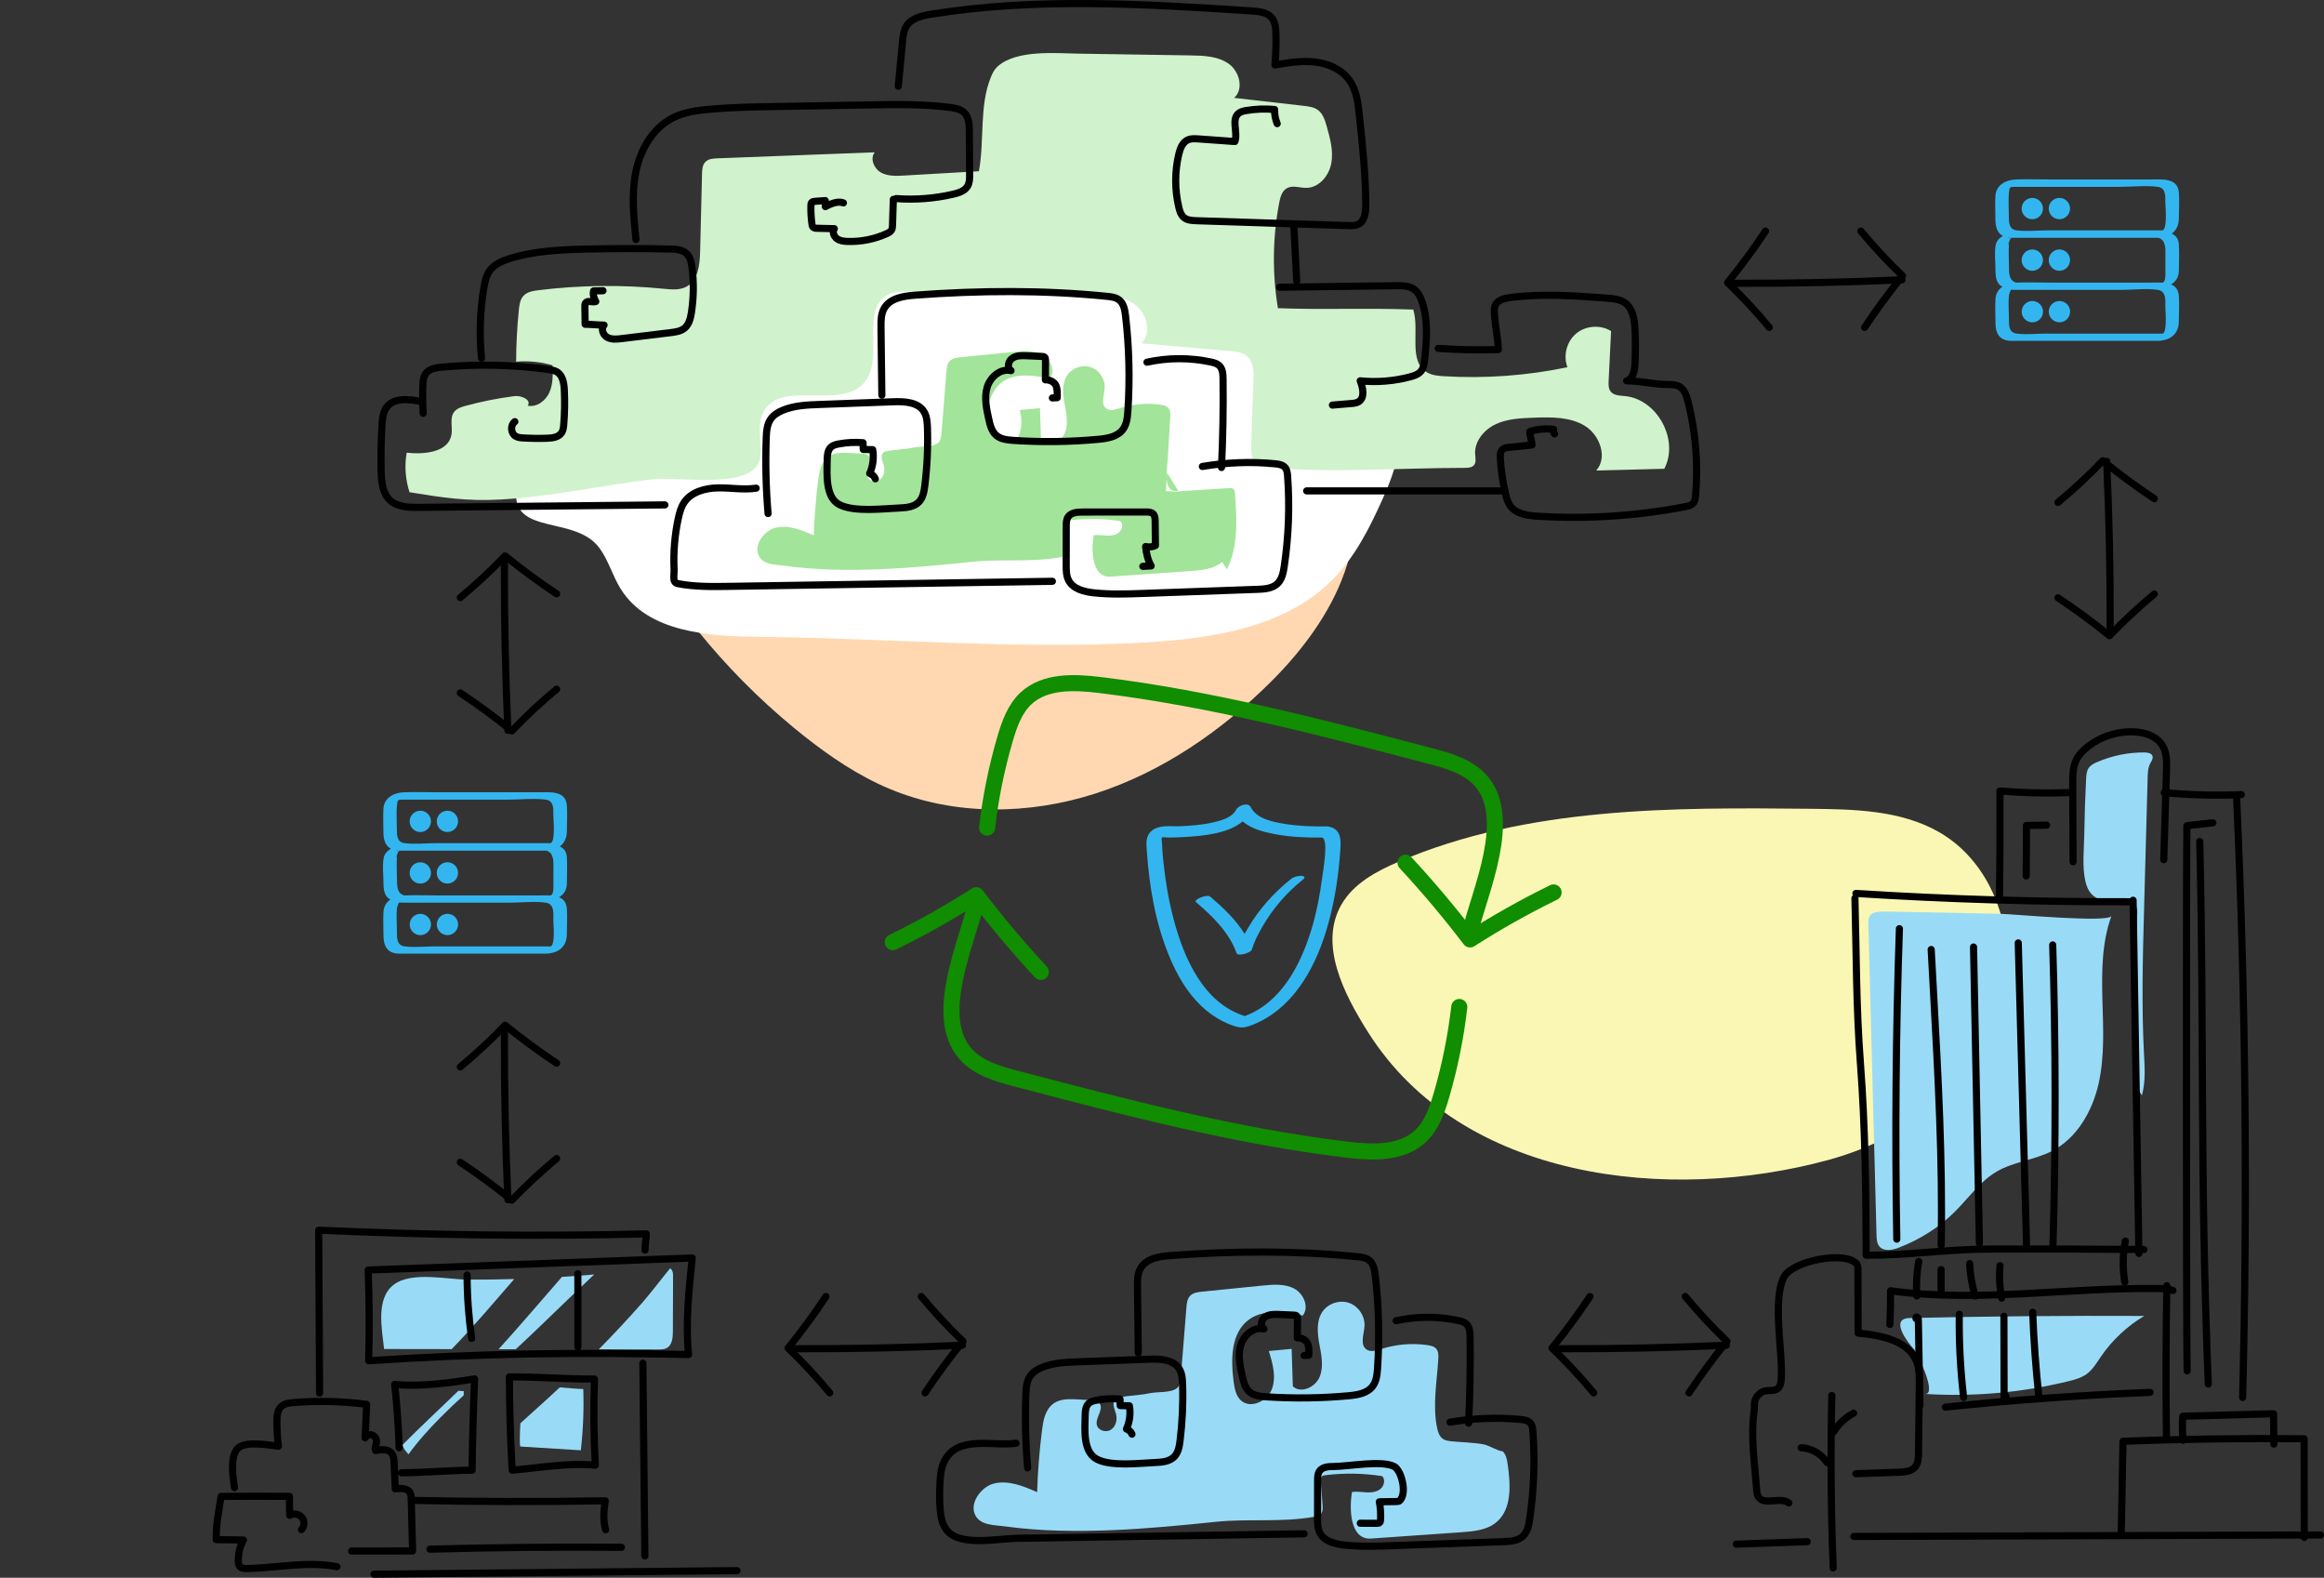 <?xml version="1.0" encoding="utf-8"?>
<svg xmlns="http://www.w3.org/2000/svg" data-name="Layer 2" id="Layer_2" viewBox="0 0 1332.1 904.09">
  <rect x="0" y="0" width="1332.1" height="904.09" fill="#333333" stroke="none"/>
  <defs>
    <style>
      .cls-1, .cls-2, .cls-3 {
        fill: none;
      }

      .cls-1, .cls-4, .cls-5, .cls-6, .cls-7, .cls-8, .cls-9, .cls-10 {
        stroke-width: 0px;
      }

      .cls-2 {
        stroke: #000;
        stroke-width: 4.09px;
      }

      .cls-2, .cls-3 {
        stroke-linecap: round;
        stroke-linejoin: round;
      }

      .cls-3 {
        stroke: #108d00;
        stroke-width: 9.21px;
      }

      .cls-4 {
        fill: #99dbf7;
      }

      .cls-5 {
        fill: #a2e499;
      }

      .cls-6 {
        fill: #33b6ef;
      }

      .cls-7 {
        fill: #d0f2cc;
      }

      .cls-8 {
        fill: #fff;
      }

      .cls-9 {
        fill: #faf7b4;
      }

      .cls-10 {
        fill: #ffd8b1;
      }
    </style>
  </defs>
  <g id="conturs">
    <g>
      <g>
        <path class="cls-10" d="m454.96,416.98c1.88,1.55,3.78,3.09,5.7,4.6,15.22,12.07,31.49,23.05,49.42,30.53,37.06,15.46,79.73,14.89,117.94,2.55,38.22-12.34,72.19-35.83,100.64-64.16,36.18-36.03,62.65-84.96,38.98-134.83-47.61-100.28-229.9-123.14-326.08-89.08-50.26,17.8-92.19,70.45-79.45,124.77,6.09,25.99,20.95,49.09,37.7,69.87,16.44,20.38,34.95,39.09,55.15,55.74Z"/>
        <path class="cls-9" d="m784.15,591.47c-14-22.16-28.28-50.27-15.3-73.04,6.92-12.14,20.08-19.21,32.94-24.7,73.6-31.44,156.32-31.11,236.35-30.27,25.12.26,51.5.85,73.3,13.34,36.64,21,48.43,72.41,32.16,111.38-16.27,38.97-54.76,65.38-95.51,76.48-91.72,24.97-210.33,11.69-263.94-73.19Z"/>
        <path class="cls-8" d="m343.61,314.03c5.19,7.1,7.49,15.92,12.14,23.39,15.61,25.07,50.53,27.21,80.06,27.52,74.02.76,148.08,7.44,221.98,3.12,38.32-2.24,79.57-8.91,106.42-36.34,12.45-12.71,20.69-28.88,27.98-45.11,5.28-11.74,10.25-24.15,9.57-37-1.35-25.32-23.66-44.06-45.4-57.11-67.89-40.74-149.43-58.27-228.06-49.02-78.63,9.25-153.88,45.22-210.46,100.6-8.15,7.98-16.15,16.72-19.74,27.55-12.64,38.23,30.27,21.57,45.5,42.41Z"/>
        <path class="cls-4" d="m861.36,831.66c2,1.96,2.49,4.95,2.88,7.73,1.63,11.69,2.42,25.66-6.76,33.08-5.43,4.38-12.87,5.05-19.84,5.54-17.25,1.2-34.5,2.41-51.74,3.61-12.48.87-12.51-17.96-10.92-26.7,2.76-.38,5.55.12,8.33.25s5.76-.19,7.92-1.95c2.16-1.76,2.98-5.34,1.06-7.35-10.71-1.7-21.66-1.89-32.43-.58-.87.11-1.83.27-2.38.96-.54.67-.5,1.62-.43,2.47.35,4.65.7,9.3,1.05,13.95.12,1.53.19,3.21-.7,4.46-.98,1.38-2.82,1.8-4.49,2.09-18.81,3.26-37.36.89-56.06,2.82-19.67,2.04-39.37,3.95-59.13,4.76-20.49.84-41.2.66-61.55-2.14-6.22-.86-14.68-.41-17.44-7.06-2.92-7.03,4.2-15.67,10.6-17.4,8.41-2.27,17.18,1.32,25.15,4.84.36-11.89,1.3-23.76,2.81-35.56.63-4.93,1.52-10.19,4.93-13.8,5.46-5.78,14.75-3.47,21.93-3.46,2.26,0,4.88.19,6.16,2.05,2.43,3.51-2.57,8.09-1.62,12.25.73,3.19,5.13,4.53,7.94,2.83s3.86-5.45,3.16-8.65c-.44-1.99-1.44-3.87-1.54-5.9-.06-1.22.27-2.54,1.21-3.32.74-.61,1.73-.79,2.68-.94,5.67-.87,11.27-.99,16.85-2.19,4.3-.93,12.35-.08,15.7-2.98,1.65-1.44,1.94-3.85,2.12-6.03,1.08-13.36,2.15-26.73,3.23-40.09.19-2.39.47-4.99,2.14-6.72,1.71-1.77,4.37-2.12,6.82-2.37,11.54-1.16,23.09-2.32,34.63-3.49,6.15-.62,12.72-1.16,18.18,1.73,5.46,2.89,8.77,10.66,4.89,15.47-10.52-2.13-22.51-3.96-31.08,2.5-10.16,7.65-10.16,22.69-8.52,35.3.52,3.94,1.27,8.22,4.24,10.87,5.53,4.95,15.12.36,17.71-6.6,2.59-6.96.44-14.68-1.78-21.77,4.36-.41,8.72-.81,13.08-1.22.23,7.16.47,14.31.7,21.47,4.68,4.3,12.91.49,15.34-5.38,2.44-5.87,1.02-12.53-.13-18.79-1.15-6.25-1.85-13.22,1.68-18.51,3.22-4.81,9.83-7.04,15.3-5.15,5.47,1.89,9.31,7.72,8.87,13.49-.35,4.68-2.69,10.57,1.17,13.22,2.42,1.66,5.67.61,8.47-.29,8.49-2.72,17.61-3.49,26.44-2.23,1.89.27,3.93.73,5.13,2.21,1.27,1.57,1.21,3.79,1.09,5.8-.77,12.94-3.36,26.55-.69,39.38.48,2.33,1.23,4.81,3.14,6.22,1.53,1.13,3.53,1.35,5.43,1.54,5.97.58,12.28.63,18.17,1.75,2.95.56,8.47,3.98,10.9,3.98Z"/>
        <path class="cls-7" d="m234.74,282.04c-2.38-7.26-2.95-15.11-1.64-22.64,10.14,1.13,23.86-.21,25.67-10.25.79-4.36-1.17-9.4,1.45-12.98,1.55-2.13,4.27-2.99,6.81-3.67,9.13-2.47,18.43-4.31,27.81-5.52,3.99-.51,10.03,2.24,7.62,5.46,5.14,1.12,10.31-2.77,12.45-7.58s2-10.28,1.81-15.53c-6.75-1.98-13.87-2.69-20.89-2.09.04-9.95.57-19.89,1.58-29.78.29-2.81.7-5.82,2.6-7.9,2.12-2.32,5.51-2.89,8.63-3.27,23.76-2.93,47.85-3.2,71.68-.83,4.52.45,9.38.93,13.34-1.29,6.5-3.64,7.45-12.45,7.64-19.9.36-14.88.73-29.75,1.09-44.63.06-2.45.22-5.16,1.95-6.9,1.71-1.72,4.38-1.92,6.8-2.01,30.08-1.15,60.16-2.31,90.24-3.46-2.83,3.57-.49,9.27,3.47,11.53,3.96,2.25,8.81,2.05,13.36,1.79,14.3-.83,28.59-1.65,42.89-2.48,3.3-17.66.06-37.38,6.89-53.98.91-2.22,2.01-4.43,3.8-6.03,10.89-9.73,33.27-7.57,46.4-7.36,21.41.34,42.81.67,64.22,1.01,7.59.12,15.7.4,21.89,4.8,6.19,4.4,8.79,14.55,3.07,19.54,13.28,1.51,26.56,3.02,39.83,4.54,2.93.33,6.02.73,8.36,2.52,2.77,2.12,3.88,5.71,4.84,9.06,1.99,6.96,3.99,14.22,2.69,21.34-1.3,7.12-6.99,14-14.23,14.1-3.81.05-7.93-1.67-11.25.21-2.82,1.6-3.78,5.14-4.38,8.32-3.79,19.88-4.04,40.44-.74,60.41,27.16,1.03,50.42-.23,77.58.8,3.79,12.31-3.14,29.73,8.06,36.09,2.84,1.61,6.21,1.9,9.47,2.1,23.7,1.43,47.59-.31,70.84-5.15-2.56-6.65-.42-14.81,5.06-19.35,5.48-4.54,13.91-5.12,19.96-1.36-.47,9.51-.93,19.02-1.4,28.53-.1,2.09-.15,4.38,1.12,6.05,1.78,2.34,5.2,2.37,8.14,2.65,18.58,1.72,31.31,25.14,22.64,41.67-13.01.34-26.02.67-39.03,1.01,6.71-7.48,2.08-20.36-6.5-25.6-8.58-5.24-19.28-5.04-29.32-4.68-7.4.27-15.04.58-21.75,3.72-6.71,3.13-12.33,9.85-11.82,17.24.15,2.16.72,4.64-.7,6.27-1.16,1.33-3.14,1.48-4.91,1.52-37.83,0-74.67,3.01-112.35-.11-2.54-.21-5.23-.48-7.22-2.07-3.15-2.51-3.29-7.16-3.15-11.19.42-12.34.84-24.68,1.25-37.01.16-4.87.04-10.44-3.65-13.61-2.55-2.2-6.14-2.6-9.5-2.91-17.05-1.56-34.1-3.05-51.16-4.47,6.39-5.89,3.24-17.4-3.87-22.39-7.11-4.99-16.38-5.33-25.07-5.48-34.48-.6-68.96-1.2-103.44-1.81-4.43-.08-9.09-.1-13,1.98-15.95,8.51-1.68,36.25-13.31,50.1-13.46,16.03-47.19-1.78-57.58,16.4-4.36,7.63-1.21,17.2-2.05,25.95-1.93,19.98-46.33,11.38-61.28,13.11-29.25,3.38-58.13,9.96-87.53,11.65-19.22,1.1-33.32-1.09-52.32-4.18Z"/>
        <path class="cls-5" d="m668.92,270.84l-.63,10.59c9.49.46,18.97,1.19,28.41,2.21,2.49.27,5.17.64,6.95,2.39,1.78,1.74,2.22,4.4,2.56,6.87,1.45,10.39,2.15,22.81-6.01,29.39-4.83,3.9-11.44,4.49-17.63,4.92-15.33,1.07-30.65,2.14-45.98,3.21-11.09.77-11.12-15.96-9.71-23.73,2.45-.34,4.93.11,7.4.23s5.12-.17,7.04-1.74,2.65-4.74.94-6.54c-9.52-1.51-19.25-1.68-28.82-.51-.77.09-1.63.24-2.11.85-.48.6-.44,1.44-.38,2.2.31,4.13.62,8.26.93,12.4.1,1.36.17,2.85-.62,3.96-.87,1.23-2.51,1.6-3.99,1.86-16.72,2.9-33.2.79-49.82,2.51-17.48,1.81-34.98,3.51-52.55,4.23-18.21.74-36.61.59-54.69-1.9-5.53-.76-13.04-.36-15.5-6.27-2.6-6.24,3.73-13.93,9.42-15.47,7.48-2.02,15.27,1.17,22.35,4.3.32-10.57,1.16-21.12,2.49-31.6.56-4.38,1.35-9.05,4.38-12.27,4.85-5.13,13.11-3.08,19.49-3.07,2,0,4.33.17,5.48,1.82,2.16,3.12-2.29,7.19-1.44,10.88.65,2.84,4.56,4.03,7.05,2.52,2.49-1.51,3.43-4.84,2.81-7.68-.39-1.77-1.28-3.44-1.37-5.24-.05-1.08.24-2.26,1.07-2.95.66-.54,1.54-.7,2.38-.83,5.04-.77,10.02-.88,14.98-1.94,3.83-.82,10.98-.07,13.95-2.65,1.47-1.28,1.73-3.42,1.88-5.36.96-11.88,1.91-23.75,2.87-35.63.17-2.13.42-4.44,1.9-5.97,1.52-1.57,3.89-1.88,6.06-2.1,10.26-1.03,20.52-2.07,30.77-3.1,5.47-.55,11.3-1.03,16.16,1.54,4.86,2.57,7.79,9.47,4.35,13.75-9.35-1.89-20-3.51-27.62,2.22-7.59,5.72-12.15,22.73-4.63,30.24,13.21,13.2,18.29-3.84,14.99-14.43,3.87-.36,7.75-.72,11.62-1.09.21,6.36.41,12.72.62,19.08,4.16,3.82,11.47.44,13.63-4.78,2.16-5.22.9-11.14-.12-16.7-1.02-5.56-1.65-11.75,1.49-16.45,2.86-4.28,8.73-6.26,13.6-4.58s8.27,6.86,7.88,11.99c-.31,4.16-2.39,9.39,1.04,11.75,2.15,1.47,5.04.54,7.52-.25,7.55-2.42,15.65-3.1,23.49-1.98,1.68.24,3.5.65,4.56,1.97,1.13,1.39,1.07,3.37.97,5.15-.47,7.95-.94,15.89-1.42,23.84-.24,4.02-1.99,14.08,1.34,17.23,1.56,1.47,3.96,1.43,6.1,1.3,9.22-.58,18.45-1.15,27.67-1.73.9-.06,1.9-.08,2.57.53.64.58.74,1.52.81,2.38,1.12,14.78,2.07,30.43-4.64,43.65"/>
        <path class="cls-4" d="m326.06,744.1c4.81-4.59,9.71-9.15,14.54-13.8-6.16.53-12.33.99-18.5,1.38-12.1,13.82-23.96,27.88-36.33,41.45,3.28,0,6.56.01,9.83.02,10.35-9.47,20.29-19.36,30.45-29.05Z"/>
        <path class="cls-4" d="m384.1,726.79c-1.01,1.21-1.98,2.42-2.87,3.53-4.43,5.47-8.63,11.08-13.28,16.37-7.97,9.06-16.25,17.9-24.75,26.54,11.34.02,22.69.04,34.03.05,1.72,0,3.53-.02,5.03-.87,3.04-1.72,3.41-5.87,3.42-9.36.04-10.51.07-21.03.11-31.54,0-1.36-.02-2.82-.82-3.92-.24-.33-.54-.58-.86-.8Z"/>
        <path class="cls-4" d="m258.9,773.08c12.46-12.77,23.94-26.48,35.66-39.92.07-.08.14-.16.21-.24-8.94.26-17.89.37-26.84.32-11.73-.05-32.08-4.86-42.28,2.95-10.47,8.01-6.67,25.68-5.49,36.82,12.91.02,25.83.04,38.74.06Z"/>
        <path class="cls-4" d="m234.12,833.38c5.52-7.64,11.92-14.68,18.58-21.38,4.25-4.27,8.63-8.4,13.08-12.45.03-.79.06-1.57.09-2.36-.85-.05-1.9-.14-3.1-.26-10.63,10.33-21.62,20.43-32.03,31.03.14.59.33,1.16.61,1.7.66,1.28,1.75,2.5,2.77,3.71Z"/>
        <path class="cls-4" d="m320.84,795.01c-4.35,4.07-8.73,8.09-13.16,12.05-3.15,2.81-6.29,5.64-9.4,8.49-.45,6.98-.45,13.35.03,13.35,11.54.72,23.07,1.43,34.61,2.15,1.34-11.64,1.81-23.39,1.41-35.1-3.21,0-8.24-.61-13.49-.94Z"/>
        <path class="cls-4" d="m1075.61,707.76c.06,2.28.19,4.74,1.65,6.49,2.57,3.06,7.46,2.11,11.19.67,11.93-4.61,23.01-11.55,32.07-20.59,7.9-7.88,14.43-17.47,24.08-23.06,9.75-5.64,21.6-6.55,31.6-11.72,14.34-7.41,23.13-22.81,26.69-38.55,3.55-15.74,2.63-32.1,2.19-48.23-.44-16.13-.32-32.67,5.15-47.85-1.97,3.93-56.48-1.13-63.25-1.27-21.72-.43-43.45-.95-65.17-1.3-12.44-.2-11.01,2.56-10.7,14.15.29,10.9.57,21.81.86,32.71.56,21.49,1.13,42.97,1.69,64.46.65,24.69,1.3,49.39,1.95,74.08Z"/>
        <path class="cls-4" d="m1094.6,755.26c44.82-1.01,89.65-1.41,134.48-1.19-9.85,5.85-18.4,13.87-24.87,23.33-2.43,3.55-4.65,7.39-8.12,9.92-3.07,2.25-6.84,3.27-10.54,4.17-26.81,6.54-54.61,9-82.14,7.26,7.24.46-4.64-23.82-6.31-25.57-3.1-3.26-14.49-17.66-2.5-17.93Z"/>
        <path class="cls-4" d="m1195.75,446.22c.11-2.14.27-4.41,1.49-6.17,1.13-1.63,3-2.57,4.82-3.36,8.57-3.72,17.92-5.61,27.25-5.52,1.78.02,3.99.41,4.5,2.12.43,1.41-.6,2.79-1.29,4.1-1.33,2.53-1.43,5.49-1.51,8.35-.68,24.86-1.35,49.72-2.03,74.59-.75,27.7-1.51,55.43-.08,83.1.42,8.11,1,16.4-1.16,24.23-3.5-4.6-3.89-10.78-4.08-16.56-.94-29.33-.18-58.68,1.38-87.98.56-10.44-12.91-5.66-19.55-7.17-5.87-1.33-8.82-5.11-10.14-10.84-1.97-8.59-.78-18.44-.65-27.17.15-10.57.5-21.15,1.04-31.71Z"/>
        <path class="cls-6" d="m1244.44,162.99c2.41.99,4.17,2.87,4.45,6.45.37,4.85,0,9.88,0,14.72,0,6.2-3.67,10.09-9.75,10.96-.28.06-.56.09-.83.12h-.06c-.37.06-.71.06-.96.06h-80.32c-1.54,0-3.12.06-4.66,0-6.54-.28-8.52-4.63-8.52-10.37,0-4.54-.28-9.14,0-13.67.19-3.15,1.73-5.43,3.95-6.95-3.37-1.64-3.95-5.43-3.95-9.63,0-4.54-.71-9.6.09-14.08.43-2.5,2.07-4.23,4.14-5.4-3.18-1.7-4.26-5.12-4.26-9.35,0-4.54-.28-9.14,0-13.67.37-6.27,6.14-9.17,11.89-9.35,6.45-.22,12.96,0,19.42,0h57.88c6.2,0,15.31-1.08,15.96,7.5.37,4.85,0,9.88,0,14.72,0,3.92-1.48,6.94-4.08,8.86,2.25.93,3.86,2.75,4.08,6.24.28,4.94.06,10,0,14.97-.03,3.8-1.82,6.27-4.45,7.84v.03Zm-92.57-25.19c-1.7,4.69-.28,1.17-.34,1.91-.37,4.35,0,8.86,0,13.24,0,3.7.06,7.87,4.14,8.98,6.45-.22,12.96,0,19.42,0h57.88c2.07,0,4.48-.12,6.76.03.18-.18.37-.37.68-.65.37-.59.59-1.2.62-1.88.18-1.02.12-.62.15-1.14.06-.71,0-1.48,0-2.22v-8.92c0-4.08.62-9.51-4.04-10.87h-80.13c-1.36,0-2.72.03-4.08,0-.18.15-.34.34-.62.56-.15.31-.31.65-.46.96h.03Zm21.73,53.37h65.97c2.84-.8,1.58-13.43,1.58-15.28,0-3.77.65-9.08-4.32-9.79-6.61-.96-14.05,0-20.71,0h-61.49c-.59,0-1.48-.18-2.04,0-.09.22-.99,2.35-1.08,3.3-.46,4.38,0,9.04,0,13.46,0,3.46-.15,7.62,4.32,8.27,5.68.8,12.07,0,17.78,0v.03Zm-22.13-80.57c-.37,4.54,0,9.26,0,13.83,0,3.33.22,7.04,4.38,7.56,5.83.74,12.25,0,18.09,0h65.6c2.96-.77,1.61-14.14,1.61-15.99,0-3.61.4-8.34-4.38-8.95-6.88-.89-14.51,0-21.42,0h-60.72c-2.69,0-2.84.19-3.12,3.55h-.03Zm-.15,25.53c.06.28.4.68.77.09-.28,0-.53-.09-.77-.09Zm13.58-22.72c3.37,0,6.11,2.75,6.11,6.11s-2.75,6.11-6.11,6.11-6.11-2.75-6.11-6.11,2.75-6.11,6.11-6.11Zm0,29.54c3.37,0,6.11,2.75,6.11,6.11s-2.75,6.11-6.11,6.11-6.11-2.75-6.11-6.11,2.75-6.11,6.11-6.11Zm.03,41.76c-3.37,0-6.11-2.75-6.11-6.11s2.75-6.11,6.11-6.11,6.11,2.75,6.11,6.11-2.75,6.11-6.11,6.11Zm15.5-71.31c3.37,0,6.11,2.75,6.11,6.11s-2.75,6.11-6.11,6.11-6.11-2.75-6.11-6.11,2.75-6.11,6.11-6.11Zm0,29.54c3.37,0,6.11,2.75,6.11,6.11s-2.75,6.11-6.11,6.11-6.11-2.75-6.11-6.11,2.75-6.11,6.11-6.11Zm.03,41.76c-3.36,0-6.11-2.75-6.11-6.11s2.75-6.11,6.11-6.11,6.11,2.75,6.11,6.11-2.75,6.11-6.11,6.11Z"/>
        <path class="cls-6" d="m320.46,514.14c2.41.99,4.17,2.87,4.45,6.45.37,4.85,0,9.88,0,14.72,0,6.2-3.67,10.09-9.75,10.96-.28.06-.56.09-.83.12h-.06c-.37.06-.71.06-.96.06h-80.32c-1.54,0-3.12.06-4.66,0-6.54-.28-8.52-4.63-8.52-10.37,0-4.54-.28-9.14,0-13.67.19-3.15,1.73-5.43,3.95-6.95-3.37-1.64-3.95-5.43-3.95-9.63,0-4.54-.71-9.6.09-14.08.43-2.5,2.07-4.23,4.14-5.4-3.18-1.7-4.26-5.12-4.26-9.35,0-4.54-.28-9.14,0-13.67.37-6.27,6.14-9.17,11.89-9.35,6.45-.22,12.96,0,19.42,0h57.88c6.2,0,15.31-1.08,15.96,7.5.37,4.85,0,9.88,0,14.72,0,3.92-1.48,6.94-4.08,8.86,2.25.93,3.86,2.75,4.08,6.24.28,4.94.06,10,0,14.97-.03,3.8-1.82,6.27-4.45,7.84v.03Zm-92.57-25.19c-1.7,4.69-.28,1.17-.34,1.91-.37,4.35,0,8.86,0,13.24,0,3.7.06,7.87,4.14,8.98,6.45-.22,12.96,0,19.42,0h57.88c2.07,0,4.48-.12,6.76.03.18-.18.37-.37.68-.65.37-.59.59-1.2.62-1.88.18-1.02.12-.62.15-1.14.06-.71,0-1.48,0-2.22v-8.92c0-4.08.62-9.51-4.04-10.87h-80.13c-1.36,0-2.72.03-4.08,0-.18.15-.34.34-.62.56-.15.31-.31.65-.46.96h.03Zm21.73,53.37h65.97c2.84-.8,1.58-13.43,1.58-15.28,0-3.77.65-9.08-4.32-9.79-6.61-.96-14.05,0-20.71,0h-61.49c-.59,0-1.48-.18-2.04,0-.09.22-.99,2.35-1.08,3.3-.46,4.38,0,9.04,0,13.46,0,3.46-.15,7.62,4.32,8.27,5.68.8,12.07,0,17.78,0v.03Zm-22.13-80.57c-.37,4.54,0,9.26,0,13.83,0,3.33.22,7.04,4.38,7.56,5.83.74,12.25,0,18.09,0h65.6c2.96-.77,1.61-14.14,1.61-15.99,0-3.61.4-8.34-4.38-8.95-6.88-.89-14.51,0-21.42,0h-60.72c-2.69,0-2.84.19-3.12,3.55h-.03Zm-.15,25.53c.06.28.4.68.77.09-.28,0-.53-.09-.77-.09Zm13.58-22.72c3.37,0,6.11,2.75,6.11,6.11s-2.75,6.11-6.11,6.11-6.11-2.75-6.11-6.11,2.75-6.11,6.11-6.11Zm0,29.54c3.37,0,6.11,2.75,6.11,6.11s-2.75,6.11-6.11,6.11-6.11-2.75-6.11-6.11,2.75-6.11,6.11-6.11Zm.03,41.76c-3.37,0-6.11-2.75-6.11-6.11s2.75-6.11,6.11-6.11,6.11,2.75,6.11,6.11-2.75,6.11-6.11,6.11Zm15.5-71.31c3.37,0,6.11,2.75,6.11,6.11s-2.75,6.11-6.11,6.11-6.11-2.75-6.11-6.11,2.75-6.11,6.11-6.11Zm0,29.54c3.37,0,6.11,2.75,6.11,6.11s-2.75,6.11-6.11,6.11-6.11-2.75-6.11-6.11,2.75-6.11,6.11-6.11Zm.03,41.76c-3.36,0-6.11-2.75-6.11-6.11s2.75-6.11,6.11-6.11,6.11,2.75,6.11,6.11-2.75,6.11-6.11,6.11Z"/>
        <path class="cls-3" d="m565.79,474.25c1.99-17.25,5.46-34.34,10.35-51,2.48-8.44,5.56-17.15,12.02-23.13,10.9-10.08,27.66-9.37,42.4-7.58,63.99,7.78,126.57,24.2,188.92,40.58,10.79,2.83,22.27,6.08,29.56,14.53,18.41,21.33-.7,62.81-6.31,86"/>
        <path class="cls-3" d="m805.63,494.33c13.01,14.02,25.35,28.7,36.99,43.97,15.48-9.89,31.47-18.88,47.89-26.91"/>
        <path class="cls-3" d="m836.45,577.03c-1.99,17.25-5.46,34.34-10.35,51-2.48,8.44-5.56,17.15-12.02,23.13-10.9,10.08-27.66,9.37-42.4,7.58-63.99-7.78-126.57-24.2-188.92-40.58-10.79-2.83-22.27-6.08-29.56-14.53-18.41-21.33.7-62.81,6.31-86"/>
        <path class="cls-3" d="m596.6,556.95c-13.01-14.02-25.35-28.7-36.99-43.97-15.48,9.89-31.47,18.88-47.89,26.91"/>
        <path class="cls-2" d="m295.11,241.61c-2.68,1.97-2.4,6.74.48,8.39,1.29.74,2.83.86,4.31.95,4.54.27,9.09.33,13.63.18,3.1-.1,6.65-.55,8.37-3.14.91-1.37,1.1-3.07,1.23-4.71.55-6.57.66-13.17.34-19.75-.19-3.93-.9-8.46-4.29-10.46-1.37-.81-2.99-1.06-4.56-1.28-20.3-2.85-40.94-3.32-61.35-1.41-3.41.32-7.22.93-9.23,3.7-1.37,1.89-1.56,4.36-1.65,6.69-.21,5.35-.16,10.72.15,16.07"/>
        <path class="cls-2" d="m241.36,230.12c-7-1.52-15.78-2.4-19.92,3.44-1.91,2.7-2.24,6.17-2.44,9.47-.57,9.02-.74,18.07-.53,27.1.14,5.94.74,12.52,5.1,16.55,4.28,3.95,10.72,4.12,16.54,4.06,47-.48,94-.95,141-1.43"/>
        <path class="cls-2" d="m276.01,205.18c-1.33-13.46-.87-27.1,1.37-40.43.55-3.3,1.26-6.68,3.17-9.43,2.73-3.92,7.44-5.9,12.01-7.3,13.72-4.2,28.25-4.9,42.6-5.27,16.26-.41,32.52-.43,48.78-.05,3.43.08,7.2.32,9.67,2.7,2.09,2.02,2.69,5.09,3.06,7.98,1.08,8.52.96,17.19-.35,25.68-.51,3.28-1.34,6.8-3.89,8.94-2.2,1.85-5.23,2.27-8.09,2.61-9.33,1.14-18.67,2.27-28,3.41-2.79.34-5.78.64-8.25-.7-2.47-1.34-3.81-5.03-1.84-7.02-3.41-.04-7.44-.46-10.85-.49-.05-3.43-.1-6.87-.15-10.3,0-.62,0-1.28.31-1.81,1.09-1.8,3.94-.28,5.94-.92-1.09-1.98-1.74-3.88-1.25-6.08,1.8-.04,3.59-.08,5.39-.11"/>
        <path class="cls-2" d="m732.08,70.85c-1.06-2.56-1.57-5.35-1.47-8.12-5.43-.49-10.92-.28-16.29.62-1.52.25-3.08.59-4.29,1.54-4.44,3.51-.36,10.87-2.2,16.21-6.99-.5-13.98-1-20.97-1.5-2.06-.15-4.22-.28-6.08.6-3.04,1.42-4.36,4.98-5.13,8.24-2.35,9.96-2.33,20.48.06,30.43.51,2.11,1.2,4.32,2.84,5.72,1.92,1.64,4.65,1.8,7.17,1.88,29.08.94,58.15,1.87,87.23,2.81,1.91.06,3.9.1,5.61-.75,3.73-1.87,4.31-6.86,4.29-11.03-.06-17.14-1.86-34.23-3.65-51.28-.75-7.1-1.63-14.55-5.79-20.34-4.48-6.22-12.16-9.51-19.78-10.36-7.62-.86-15.29.42-22.85,1.69.56-6.02.75-12.07.56-18.12-.09-3.05-.36-6.31-2.25-8.71-2.61-3.3-7.34-3.84-11.54-4.11-61.28-3.96-123.17-7.89-183.8,1.87-5.32.86-11.23,2.21-14.13,6.74-1.67,2.62-2.01,5.84-2.3,8.93-.81,8.54-1.62,17.08-2.43,25.62"/>
        <path class="cls-2" d="m364.53,137.26c-1.32-12.86-2.63-25.96-.09-38.64,2.54-12.68,9.57-25.11,21.08-31,6.48-3.32,13.87-4.35,21.12-5.01,12.17-1.11,24.41-1.33,36.63-1.54,18.41-.32,36.83-.64,55.24-.96,15.45-.27,30.96-.54,46.28,1.49,2.78.37,5.72.9,7.77,2.81,2.81,2.62,3.03,6.93,3.05,10.77.06,8.28.11,16.56.17,24.84.02,2.27,0,4.67-1.15,6.63-1.64,2.79-5.07,3.89-8.23,4.62-10.69,2.48-21.76,3.34-32.7,2.52"/>
        <path class="cls-2" d="m512.05,114.26c-.16,4.91-.31,9.83-.47,14.74-.03.99-.08,2.02-.58,2.87-.57.95-1.62,1.5-2.63,1.96-7.02,3.2-14.78,4.76-22.49,4.52-2.17-.07-4.46-.32-6.21-1.61s-2.68-3.92-1.44-5.71c-2.91.01-6.83-.24-9.75-.23-.89,0-1.89-.04-2.48-.7-.4-.45-.51-1.09-.59-1.68-.5-3.57-.7-7.18-.6-10.78.02-.56.05-1.17.42-1.6.44-.53,1.2-.61,1.88-.67,1.97-.15,3.95-.3,5.92-.44.02,1.15.04,2.3.06,3.46,2.96-1.61,7.23-3.38,10.36-2.13"/>
        <path class="cls-2" d="m741.6,128.72c.56,10.79,1.11,21.57,1.67,32.36"/>
        <path class="cls-2" d="m733.45,164.59c22.3-.29,44.59-.59,66.89-.88,3.57-.05,7.42,0,10.29,2.11,2.23,1.64,3.48,4.27,4.39,6.89,3.68,10.64,2.83,22.26,1.55,33.45-.26,2.29-.6,4.72-2.05,6.51-1.51,1.86-3.95,2.67-6.27,3.28-9.3,2.46-19.03,3.24-28.6,2.28,1.64,4.08,2.8,9.77-.98,12.02-1.21.72-2.67.86-4.08.97-3.62.3-7.23.6-10.85.91"/>
        <path class="cls-2" d="m824.39,199.63c11.46.82,22.96,1.04,34.44.66-.23-7.61-2.02-13.76-2.25-21.37-.04-1.26-.07-2.56.37-3.75,1.19-3.19,5.14-4.21,8.52-4.66,18.46-2.42,37.18-1.04,55.74.34,3.58.27,7.37.61,10.27,2.72,4.16,3.03,5.23,8.73,5.61,13.86.51,6.95.35,13.93.07,20.9-.15,3.92-1.02,8.77-4.78,9.9,8.24,0,15.25,2.09,23.5,2.09,2.3,0,4.71.03,6.71,1.17,2.97,1.7,4.15,5.32,4.98,8.64,4.4,17.51,5.87,35.76,4.34,53.75-.14,1.61-.35,3.34-1.43,4.53-1.09,1.2-2.79,1.59-4.39,1.9-27.88,5.39-56.45,7.25-84.79,5.5-5.64-.35-11.95-1.19-15.42-5.65-1.68-2.16-2.42-4.89-3.03-7.55-1.51-6.57-2.47-13.26-2.86-19.99-.11-1.85-.06-3.98,1.36-5.18.93-.79,2.23-.95,3.45-1.07,4.44-.46,8.88-.92,13.33-1.38-.26-2.47-1.05-5.19-1.31-7.66,4.39-1.46,9.11-1.9,13.68-1.28-.21.89,0,1.87.54,2.61"/>
        <path class="cls-2" d="m652.46,775.2c-.16-12.58-.31-25.15-.47-37.73-.05-3.68-.04-7.57,1.81-10.75,3.29-5.64,10.8-6.81,17.31-7.29,35.58-2.64,71.4-2.9,106.91.68,2.37.24,4.87.55,6.74,2.02,2.56,2.02,3.17,5.6,3.55,8.84,2.04,17.6,2.47,35.38,1.29,53.05-.24,3.63-.63,7.48-2.85,10.37-3.11,4.05-8.76,4.96-13.85,5.42-15.66,1.43-31.43,1.62-47.11.59-3.4-.22-7.05-.61-9.61-2.86-2.53-2.22-3.4-5.74-4.13-9.03-1.3-5.83-2.59-11.97-.89-17.7,1.7-5.73,7.51-10.71,13.32-9.29-2.39-1.43-1.62-5.25.65-6.87,2.27-1.61,5.29-1.55,8.08-1.43,2.85.13,5.7.25,8.55.38.52.02,1.08.06,1.46.42.45.41.48,1.1.47,1.71-.02,3.64-.04,7.28-.06,10.92,2.26-.15,5.03,1.11,5.88,3.22s.78,4.45.7,6.72c-.9.05-1.79.1-2.69.14"/>
        <path class="cls-2" d="m800.25,756.8c11.72-2.59,24-2.61,35.73-.07,1.6.35,3.25.77,4.46,1.87,2.01,1.82,2.2,4.85,2.23,7.56.2,16.45-.09,32.9-.87,49.33"/>
        <path class="cls-2" d="m831.12,814.92c13.32-2.28,26.94-2.8,40.39-1.54,2.1.2,4.41.55,5.76,2.17,1.08,1.29,1.26,3.09,1.38,4.77,1.22,16.75.59,33.63-1.87,50.24-.52,3.51-1.26,7.28-3.85,9.71-2.87,2.7-7.18,2.99-11.12,3.13-21.12.76-42.23,1.52-63.35,2.28-9.29.33-18.62.67-27.87-.33-5.47-.59-11.64-2.18-14.1-7.1-1.24-2.49-1.27-5.39-1.27-8.18,0-7.28.01-14.57.02-21.85,0-1.79.04-3.7,1.04-5.19,1.65-2.44,5.08-2.69,8.03-2.69,8.36,0,27.51-3.73,34.79-.03,4.07,2.07,7.67,15.21,3.24,19.58-.47.47-1.21.51-1.88.52-3.28.05-6.55.1-9.83.15.65,3.39.88,6.86.7,10.3-.03.59-.1,1.24-.54,1.64-.43.38-1.06.4-1.63.4-3.16-.02-6.32-.03-9.47-.05"/>
        <path class="cls-2" d="m747.51,878.9c-36.43.57-72.86,1.14-109.29,1.72-18.53.29-37.07.58-55.6.87-10.46.16-31.74,4.68-39.54-4.16-2.92-3.31-3.79-7.93-4.18-12.34-.46-5.31-.39-10.65-.07-15.97.24-3.98.63-8.06,2.42-11.63,7.67-15.31,28.13-8.42,41.14-10.37"/>
        <path class="cls-2" d="m589.03,841.15c-1.19-14-1.53-28.08-1.02-42.12.13-3.65.39-7.52,2.48-10.52,1.59-2.3,4.08-3.82,6.66-4.9,6.46-2.71,13.64-3,20.64-3.26,13.65-.5,27.31-1,40.96-1.5,6.28-.23,13.76.12,17.13,5.43,1.66,2.61,1.88,5.87,1.98,8.96.35,10.77-.14,21.56-1.45,32.26-.41,3.31-1.01,6.85-3.34,9.23-2.68,2.73-6.87,3.16-10.69,3.31-9.11.37-25.1,2.4-33.46-1.79s-7.04-17.08-6.91-25.33c.04-2.44.29-5.15,2.09-6.79,1.18-1.07,2.8-1.48,4.36-1.77,4.45-.84,9.01-1.07,13.52-.68.04,1.25.08,2.5.12,3.75,2.01.04,3.25.08,5.26.12.77,4.46.18,9.15-1.68,13.29,1.57.6,2.48,1.43,3.16,2.97"/>
        <g>
          <path class="cls-2" d="m505.47,226.47l-.48-38.79c-.05-3.79-.04-7.78,1.86-11.06,3.38-5.8,11.1-7,17.8-7.5,36.59-2.71,73.42-2.98,109.93.69,2.43.24,5.01.56,6.93,2.08,2.63,2.08,3.26,5.76,3.65,9.09,2.09,18.09,2.54,36.38,1.33,54.55-.25,3.73-.65,7.69-2.93,10.66-3.2,4.17-9.01,5.1-14.24,5.57-16.1,1.47-32.31,1.67-48.45.6-3.49-.23-7.25-.63-9.88-2.94-2.6-2.29-3.49-5.9-4.24-9.29-1.34-6-2.66-12.31-.92-18.2,1.75-5.89,7.73-11.01,13.69-9.55-2.46-1.47-1.67-5.4.67-7.06,2.34-1.66,5.44-1.6,8.31-1.47,2.93.13,5.86.26,8.79.39.53.02,1.11.07,1.5.43.46.43.49,1.13.49,1.76-.02,3.74-.04,7.49-.06,11.23,2.33-.15,5.18,1.15,6.05,3.31s.8,4.58.72,6.91c-.92.05-1.84.1-2.76.15"/>
          <path class="cls-2" d="m657.44,207.55c12.05-2.66,24.67-2.69,36.73-.08,1.64.36,3.34.8,4.59,1.92,2.07,1.87,2.26,4.99,2.29,7.78.21,16.91-.09,33.83-.9,50.73"/>
          <path class="cls-2" d="m689.18,267.3c13.7-2.34,27.7-2.88,41.53-1.58,2.16.2,4.53.56,5.92,2.23,1.11,1.33,1.3,3.17,1.42,4.9,1.25,17.22.6,34.58-1.93,51.66-.53,3.61-1.29,7.48-3.96,9.98-2.95,2.77-7.39,3.07-11.43,3.21-21.71.78-43.43,1.56-65.14,2.34-9.55.34-19.15.69-28.65-.34-5.62-.6-11.97-2.24-14.5-7.3-1.28-2.56-1.3-5.54-1.3-8.41,0-7.49.01-14.98.02-22.47,0-1.84.04-3.81,1.07-5.33,1.7-2.51,5.23-2.76,8.26-2.77,12.13-.01,24.27-.02,36.4-.03,1.45,0,3.05.06,4.09,1.07,1.04,1.02,1.12,2.64,1.14,4.1.06,4.68.11,9.37.17,14.05-1.73.83-3.76,1.04-5.63.58.29,3.57,1.35,8.02,3.18,11.1-1.6.08-3.2.16-4.8.24"/>
          <path class="cls-2" d="m603.21,333.09c-61.77.97-123.55,1.94-185.32,2.91-9.83.15-19.74.3-29.38-1.57-3.37-.65-1.97-4.75-2.13-8.18-.46-9.78.35-19.63,2.41-29.2.69-3.21,1.55-6.46,3.39-9.18,4.09-6.06,12.06-8.17,19.37-8.3s14.66,1.25,21.89.17"/>
          <path class="cls-2" d="m440.25,294.28c-1.22-14.4-1.57-28.87-1.05-43.31.14-3.76.41-7.73,2.55-10.82,1.64-2.36,4.2-3.92,6.85-5.03,6.64-2.79,14.03-3.09,21.23-3.35,14.04-.52,28.08-1.03,42.11-1.55,6.46-.24,14.14.13,17.62,5.58,1.71,2.69,1.93,6.03,2.04,9.22.36,11.07-.14,22.17-1.49,33.17-.42,3.4-1.03,7.05-3.44,9.49-2.76,2.81-7.06,3.25-11,3.4-9.37.38-25.8,2.47-34.41-1.84-8.31-4.16-7.24-17.56-7.11-26.05.04-2.51.3-5.29,2.15-6.99,1.21-1.1,2.88-1.52,4.49-1.82,4.57-.86,9.26-1.1,13.9-.7.04,1.29.08,2.57.12,3.86,2.07.04,3.34.09,5.41.13.79,4.59.18,9.41-1.73,13.66,1.62.62,2.55,1.47,3.25,3.05"/>
        </g>
        <path class="cls-2" d="m748.96,281.29h113.66"/>
        <path class="cls-2" d="m394.67,776.18c-1.81-18.22.22-37.1,2.12-55.32-62.24,2.36-123.5,4.53-185.75,6.89.65,17.33.74,34.68.27,52.01,63.34-4.25,119.89-4.97,183.35-3.58Z"/>
        <path class="cls-2" d="m201.56,888.77c11.65-.01,23.29-.03,34.94-.04-.26-9.95-.52-19.9-.78-29.85-.03-1.19-.07-2.43-.64-3.48-1.48-2.76-5.4-2.69-8.5-2.23-.23-5.01-.46-10.01-.7-15.02-.09-1.92-.23-3.99-1.45-5.48-2.06-2.51-5.94-2.11-9.13-1.47-.72-1.72.58-3.63.51-5.5-.06-1.6-1.27-3.1-2.83-3.49s-2.86.31-3.67,1.7c.28-6.4.55-12.79.83-19.19-13.89-1.81-27.96-2.15-41.92-1.01-2.51.2-5.21.54-7.04,2.26-2.16,2.03-2.44,5.32-2.46,8.29-.03,4.82.26,9.64.86,14.42-5.38-.61-18.13-2.94-22.8.81-5.3,4.26-3.23,17.09-2.37,22.94"/>
        <path class="cls-2" d="m172.81,876.5c1.81-1.82,1.89-5.05.23-7.01s-4.77-2.46-7-1.2c-.06-3.61-.12-7.23-.17-10.84-13.05-.09-26.1-.08-39.14.02-1.27,8.44-3.04,16.24-2.77,24.78,5.19.07,10.38.13,15.57.2-2.04,3.74-3.07,8.03-2.93,12.28.03.97.14,2,.74,2.77.96,1.25,2.78,1.36,4.36,1.32,17.18-.37,34.52-4.35,51.39-1.08"/>
        <path class="cls-2" d="m183.19,798.27c-.17-31.11-.35-62.23-.52-93.34,63.13,2.81,124.57,3.68,187.75,2.12,0,2.85-.71,6.43-.71,9.28"/>
        <path class="cls-2" d="m368.49,781.17c.38,36.81.76,73.63,1.14,110.44"/>
        <path class="cls-2" d="m214.37,902.05c69.36-.68,138.71-1.37,208.07-2.05"/>
        <path class="cls-2" d="m230.06,843.95c13.77-.12,26.77-1.38,40.54-1.5.22-17.44.7-34.88,1.44-52.31-14.8,2.38-30.89,4.58-45.81,3.18,1.34,12.06,2.2,24.18,2.56,36.3"/>
        <path class="cls-2" d="m341.25,839.59c-.94-16.44-1.1-32.92-.48-49.37-16.03.11-32.76-1.32-48.79-1.22.05,17.82.58,35.64,1.59,53.43,15.88-1.3,31.81-4.33,47.68-2.84Z"/>
        <path class="cls-2" d="m235.75,859.74c37.05.8,74.11.88,111.16.25-.84,5.91-1.31,10.82.22,16.6"/>
        <path class="cls-2" d="m246.44,887.7c36.57-.99,73.15-1.34,109.74-1.07"/>
        <path class="cls-2" d="m267.73,730.58c.03,12.17.91,24.34,2.61,36.38"/>
        <path class="cls-2" d="m331.23,729.87v42.04"/>
        <path class="cls-2" d="m1025.36,861.25c-4.84-3.86-14.05,1.72-17.41-3.47-.81-1.25-.95-2.8-1.05-4.28-1.02-13.84-3.48-30.15-1.55-43.91.73-5.19-.83-7.14,3.18-10.9,4.68-4.4,11.78,1.84,12.47-8.43,1.03-15.23-5.25-45.05,1.49-58.38,4.65-9.19,33.91-15.16,41.4-8.03.99.94,1.06,2.47,1.06,3.83.04,12.08.08,24.16.12,36.24,13.28,1.17,29.27,4.33,33.76,16.88,1.4,3.91,1.36,8.16,1.31,12.31-.15,13.18-.31,26.36-.46,39.54-.03,2.79-.15,5.82-1.95,7.95-2.18,2.59-5.99,2.9-9.37,3.02-8.19.28-16.37.56-24.56.84"/>
        <path class="cls-2" d="m1049.99,799.61c-.76,32.94-.5,65.91.78,98.84"/>
        <path class="cls-2" d="m1032.4,829.58c5.94.24,11.67,3.54,14.88,8.55"/>
        <path class="cls-2" d="m1051.01,820.54c2.76-4.53,6.76-8.3,11.46-10.77"/>
        <path class="cls-2" d="m1083.27,758.97c.3-6.44.43-12.88.38-19.32,50.4,6.87,101.54-1.95,152.4-1.3,3.19.04,6.43.13,9.45,1.13"/>
        <path class="cls-2" d="m1242,736.8c-.5,28.68-.58,57.37-.23,86.06"/>
        <path class="cls-2" d="m1098.71,742.63c-.47-6.6-.1-13.26,1.1-19.77"/>
        <path class="cls-2" d="m1217.9,734.58c-1.28-7.73-1.17-15.69.32-23.38"/>
        <path class="cls-2" d="m1226.01,718.24c-1.11-67.46-2.22-134.92-3.34-202.38"/>
        <path class="cls-2" d="m1063.24,514.71c.82,32.02.7,62.39,3.14,94.6,2.78,36.69,3.19,73.21,3.3,109.97,23.49.13,46.57-3.45,70.39-3.53,29.61-.1,59.22-.02,88.83.24"/>
        <path class="cls-2" d="m1063.81,511.96c52.24,3.31,104.6,4.9,156.95,4.76"/>
        <path class="cls-2" d="m1088.73,532.15c-2.04,59.28-2.54,118.61-1.5,177.92"/>
        <path class="cls-2" d="m1106.94,544.09l1.33,24.27c2.66,48.36,5.32,96.78,4.4,145.21"/>
        <path class="cls-2" d="m1131.22,542.66c1.12,56.57,2.24,113.15,3.36,169.72"/>
        <path class="cls-2" d="m1156.85,540.31c1.6,58.14,3.2,116.27,4.79,174.41"/>
        <path class="cls-2" d="m1176.6,541.47c1.78,57.35,1.83,114.75.16,172.09"/>
        <path class="cls-2" d="m1128.97,724.02c.31,6.32,1.38,12.61,3.19,18.67"/>
        <path class="cls-2" d="m1146.39,725.19c-.58,6.21-.25,12.51.97,18.63"/>
        <path class="cls-2" d="m1115.04,806.31c39-4.09,78.14-6.9,117.32-8.45"/>
        <path class="cls-2" d="m1123.05,753.1c-.21,15.92.63,31.85,2.49,47.66"/>
        <path class="cls-2" d="m1148.63,754.26c.03,16.28.07,32.55.1,48.83,1.06-.71,1.49-2.22.95-3.38"/>
        <path class="cls-2" d="m1165.13,751.97c.62,16.29,1.81,32.56,3.58,48.77"/>
        <path class="cls-2" d="m1215.91,877.51c.32-17.21.65-34.43.97-51.64,34.59-1.3,69.21-1.78,103.83-1.43.02,18.85.04,37.71.06,56.56"/>
        <path class="cls-2" d="m1251.4,825.32c-.56-4.56-.63-9.19-.21-13.77,17.33-.48,34.67-.96,52-1.44.06,5.8.12,11.6.17,17.4"/>
        <path class="cls-2" d="m1146.1,514.75c.28-20.5.36-41,.25-61.51,13.14,1.12,26.35,1.43,39.52.93"/>
        <path class="cls-2" d="m1188.26,493.8c-.06-14.92-.12-29.85-.18-44.77-.02-4.65,0-9.49,2.06-13.65,1.39-2.81,3.63-5.13,6.06-7.1,7.47-6.06,17.18-9.3,26.8-8.93,6.42.25,13.37,2.51,16.63,8.05,2.41,4.1,2.33,9.14,2.19,13.89-.52,17.12-1.05,34.24-1.57,51.36"/>
        <path class="cls-2" d="m1240.53,454.21c14.68,1.37,29.45,1.75,44.18,1.13"/>
        <path class="cls-2" d="m1282.05,457.82c5.15,114.23,6.29,228.65,3.42,342.96"/>
        <path class="cls-2" d="m1253.65,785.5c-.49-9.62-.53-302.74-.13-312.36,4.96-.56,9.92-1.11,14.89-1.67"/>
        <path class="cls-2" d="m1161.41,501.94c.05-9.64.1-19.28.15-28.92,3.84-.06,7.67-.13,11.51-.19"/>
        <path class="cls-2" d="m1062.62,880.43l267.44-.87"/>
        <path class="cls-2" d="m995.2,884.85c13.56-.48,27.12-.96,40.69-1.44"/>
        <path class="cls-2" d="m1112.62,727.52v13.95"/>
        <path class="cls-2" d="m1098.6,755.65c-.58.43-.6-1.15.11-.99s.87,1.08.88,1.8c.29,16.32.58,32.64.87,48.96"/>
        <path class="cls-2" d="m1260.88,482.14c2.58,104.34,0,190.71,4.9,310.96"/>
        <g>
          <path class="cls-2" d="m319.05,609.22c-10.17-6.75-20.04-14-29.55-21.73-8.12,8.46-16.69,16.43-25.67,23.88"/>
          <path class="cls-2" d="m263.84,666.02c10.17,6.75,20.04,14,29.55,21.73,8.12-8.46,16.69-16.43,25.67-23.88"/>
          <path class="cls-2" d="m289.13,592.1c-.1,31.79.56,63.59,1.99,95.35"/>
        </g>
        <g>
          <path class="cls-2" d="m319.05,340.27c-10.17-6.75-20.04-14-29.55-21.73-8.12,8.46-16.69,16.43-25.67,23.88"/>
          <path class="cls-2" d="m263.84,397.07c10.17,6.75,20.04,14,29.55,21.73,8.12-8.46,16.69-16.43,25.67-23.88"/>
          <path class="cls-2" d="m289.13,323.15c-.1,31.79.56,63.59,1.99,95.35"/>
        </g>
        <path class="cls-2" d="m473.44,742.93c-6.75,10.17-14,20.04-21.73,29.55,8.46,8.12,16.43,16.69,23.88,25.67"/>
        <path class="cls-2" d="m530.24,798.14c6.75-10.17,14-20.04,21.73-29.55-8.46-8.12-16.43-16.69-23.88-25.67"/>
        <path class="cls-2" d="m456.32,772.85c31.79.1,63.59-.56,95.35-1.99"/>
        <path class="cls-2" d="m911.34,742.93c-6.75,10.17-14,20.04-21.73,29.55,8.46,8.12,16.43,16.69,23.88,25.67"/>
        <path class="cls-2" d="m968.13,798.14c6.75-10.17,14-20.04,21.73-29.55-8.46-8.12-16.43-16.69-23.88-25.67"/>
        <path class="cls-2" d="m894.21,772.85c31.79.1,63.59-.56,95.35-1.99"/>
        <path class="cls-2" d="m1011.99,132.41c-6.75,10.17-14,20.04-21.73,29.55,8.46,8.12,16.43,16.69,23.88,25.67"/>
        <path class="cls-2" d="m1068.79,187.63c6.75-10.17,14-20.04,21.73-29.55-8.46-8.12-16.43-16.69-23.88-25.67"/>
        <path class="cls-2" d="m994.87,162.33c31.79.1,63.59-.56,95.35-1.99"/>
        <g>
          <path class="cls-2" d="m1179.61,342.55c10.17,6.75,20.04,14,29.55,21.73,8.12-8.46,16.69-16.43,25.67-23.88"/>
          <path class="cls-2" d="m1234.83,285.75c-10.17-6.75-20.04-14-29.55-21.73-8.12,8.46-16.69,16.43-25.67,23.88"/>
          <path class="cls-2" d="m1209.53,359.67c.1-31.79-.56-63.59-1.99-95.35"/>
        </g>
        <path class="cls-6" d="m768.36,485.55c-.26,4.39-.64,8.77-1.15,13.12-1.4,12.09-3.71,24.06-7.33,35.65-6.81,21.93-19.55,44.12-41.95,52.94-3.24,1.28-5.75,2.04-9.2,1.06-2.51-.72-4.9-1.66-7.24-2.81-4.85-2.39-9.16-5.45-13.07-9.2-8.18-7.84-13.88-17.84-18.18-28.24-7.88-18.95-11.46-39.74-12.86-60.14-.3-4.26-.98-8.52,2.6-11.71,4.3-3.83,11.07-2.55,16.4-2.77,6.35-.26,12.82-.77,19.04-2.21,4.73-1.11,10.82-2.68,13.2-7.37,1.11-2.21,6.73-4.39,8.22-1.45,3.45,6.81,12.65,8.56,19.46,9.67,7.71,1.24,15.5,1.58,23.3,1.45h1.15c7.07.89,7.96,6,7.62,12.01Zm-10.65-5.62c-8.94.09-18.06-.26-26.87-1.92-6.05-1.15-13.59-2.98-18.53-7.33-8.56,7.2-23.34,8.35-33.35,8.94-3.19.21-6.39.3-9.58.3-.47,0-3.02-.34-3.37,0-.38.38,0,2.34,0,2.98.13,3.79.51,7.58.89,11.33,1.15,11.03,3.02,22.02,5.88,32.71,5.88,22.19,17.08,47.87,40.71,55.28,20.66-7.58,31.86-29,37.99-48.93,3.07-9.88,5.03-20.14,6.39-30.41.34-2.81,3.96-22.27-.17-22.95Zm-11.41,21.98c1.7.21,1.87,1.06.55,2.09-9.37,7.45-17.33,16.7-23.3,27.09-2.39,4.13-4.64,8.52-6.05,13.12-.51,1.75-7.96,4.09-8.73,1.92-4.26-11.97-13.88-21.17-23.3-29.26-1.53-1.28,6.39-4.68,8.26-3.07,7.24,6.22,14.61,13.12,19.68,21.38.68-1.23,1.36-2.47,2.09-3.66,6.39-10.82,14.82-20.14,24.62-27.94,1.45-1.15,4.39-1.92,6.22-1.66h-.04Zm-17.97,19.29h.04-.04Z"/>
      </g>
      <rect class="cls-1" height="900" width="1330.06" y="2.05"/>
    </g>
  </g>
</svg>